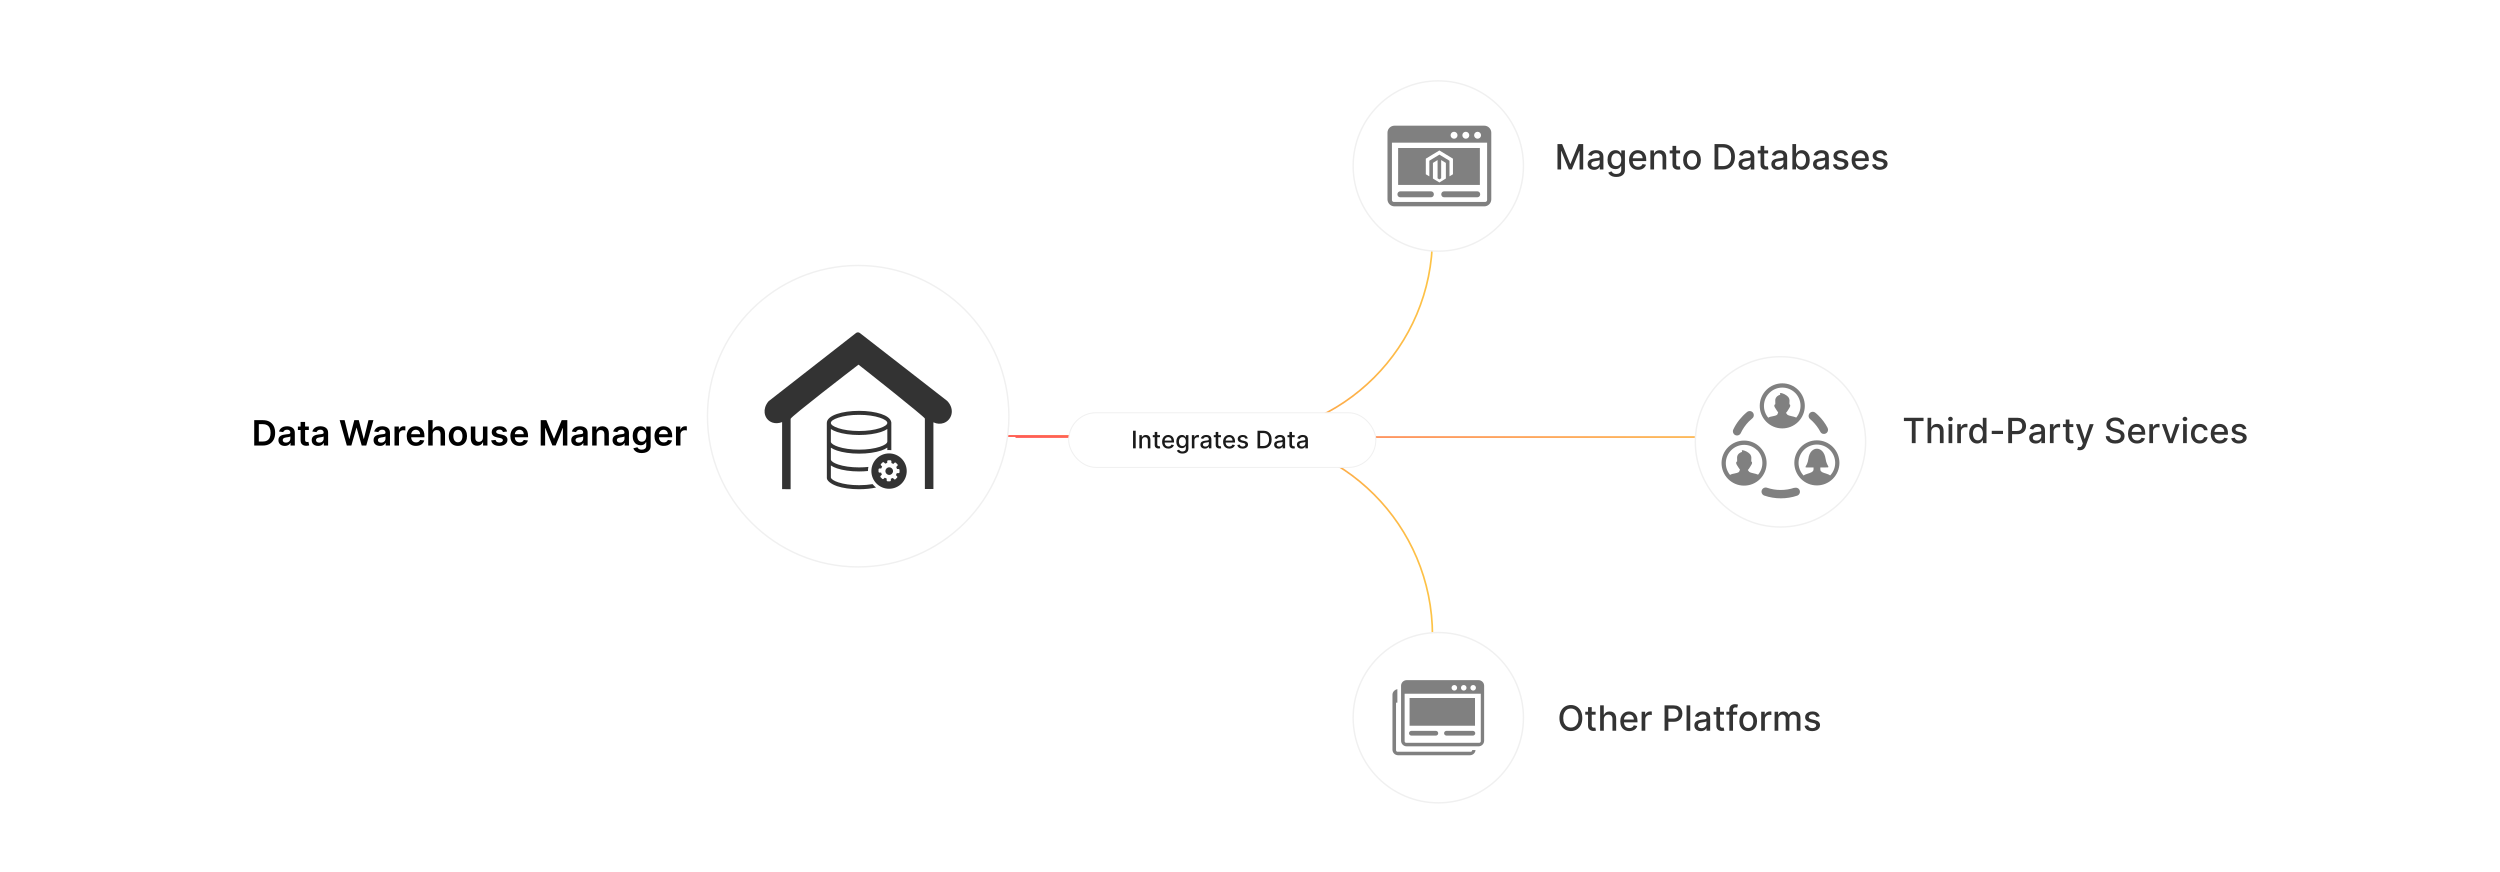 <?xml version="1.0" encoding="UTF-8"?><svg id="Layer_1" xmlns="http://www.w3.org/2000/svg" xmlns:xlink="http://www.w3.org/1999/xlink" viewBox="0 0 860 300"><defs><linearGradient id="linear-gradient" x1="335.425" y1="115.829" x2="493.064" y2="115.829" gradientUnits="userSpaceOnUse"><stop offset="0" stop-color="#ff5955"/><stop offset=".999" stop-color="#fdc346"/></linearGradient><linearGradient id="linear-gradient-2" y1="-7259.867" y2="-7259.867" gradientTransform="translate(0 -7075.696) scale(1 -1)" xlink:href="#linear-gradient"/><filter id="drop-shadow-1" filterUnits="userSpaceOnUse"><feOffset dx="2" dy="2"/><feGaussianBlur result="blur" stdDeviation="4"/><feFlood flood-color="#333" flood-opacity=".1"/><feComposite in2="blur" operator="in"/><feComposite in="SourceGraphic"/></filter><linearGradient id="linear-gradient-3" x1="349.335" y1="150.345" x2="626.101" y2="150.345" xlink:href="#linear-gradient"/><filter id="drop-shadow-2" filterUnits="userSpaceOnUse"><feOffset dx="2" dy="2"/><feGaussianBlur result="blur-2" stdDeviation="4"/><feFlood flood-color="#333" flood-opacity=".1"/><feComposite in2="blur-2" operator="in"/><feComposite in="SourceGraphic"/></filter><filter id="drop-shadow-3" filterUnits="userSpaceOnUse"><feOffset dx="2" dy="2"/><feGaussianBlur result="blur-3" stdDeviation="4"/><feFlood flood-color="#333" flood-opacity=".1"/><feComposite in2="blur-3" operator="in"/><feComposite in="SourceGraphic"/></filter><filter id="drop-shadow-4" filterUnits="userSpaceOnUse"><feOffset dx="1.388" dy="1.388"/><feGaussianBlur result="blur-4" stdDeviation="2.776"/><feFlood flood-color="#333" flood-opacity=".1"/><feComposite in2="blur-4" operator="in"/><feComposite in="SourceGraphic"/></filter></defs><rect y="0" width="860" height="300" rx="5" ry="5" fill="#fff" stroke-width="0"/><path d="M335.425,150h88.719c37.904,0,68.631-30.727,68.631-68.631h0" fill="none" stroke="url(#linear-gradient)" stroke-miterlimit="10" stroke-width=".579"/><path d="M335.425,150h88.719c37.904,0,68.631,30.727,68.631,68.631h0" fill="none" stroke="url(#linear-gradient-2)" stroke-miterlimit="10" stroke-width=".579"/><g filter="url(#drop-shadow-1)"><circle cx="492.775" cy="55.111" r="29.291" fill="#fff" stroke="#f0f0f0" stroke-miterlimit="10" stroke-width=".5"/><path d="M477.71,41.232h30.876c1.331,0,2.418,1.087,2.418,2.418v22.922c0,1.328-1.087,2.418-2.418,2.418h-30.876c-1.331,0-2.418-1.087-2.418-2.418v-22.922c0-1.331,1.087-2.418,2.418-2.418h0ZM478.954,48.91h28.124v12.709h-28.124v-12.709h0ZM493.761,53.06v6.28l-.619.378-.616-.381v-6.275l-1.599.985v5.371l2.217,1.357,2.238-1.366v-5.365l-1.622-.985h0ZM493.145,49.753l-4.665,2.828v5.371l1.212.715v-5.374l3.456-2.101,3.458,2.098.015.009-.003,5.359,1.2-.706v-5.374l-4.673-2.825h0ZM494.726,65.859c-.517,0-.936-.456-.936-1.017,0-.564.418-1.017.936-1.017h11.523c.517,0,.936.456.936,1.017s-.418,1.017-.936,1.017h-11.523ZM479.639,65.859c-.511,0-.927-.456-.927-1.017,0-.564.416-1.017.927-1.017h10.684c.511,0,.927.456.927,1.017s-.416,1.017-.927,1.017h-10.684ZM509.577,47.073h-32.748v19.734c0,.372.296.668.668.668h31.399c.372,0,.668-.299.668-.668v-19.734h.012ZM506.284,43.33c.66,0,1.194.535,1.194,1.194s-.535,1.194-1.194,1.194-1.194-.535-1.194-1.194.538-1.194,1.194-1.194h0ZM498.193,43.33c.66,0,1.194.535,1.194,1.194s-.535,1.194-1.194,1.194-1.194-.535-1.194-1.194.535-1.194,1.194-1.194h0ZM502.239,43.33c.66,0,1.194.535,1.194,1.194s-.535,1.194-1.194,1.194-1.194-.535-1.194-1.194.535-1.194,1.194-1.194h0Z" fill="gray" fill-rule="evenodd" stroke-width="0"/><circle cx="492.775" cy="244.889" r="29.291" fill="#fff" stroke="#f0f0f0" stroke-miterlimit="10" stroke-width=".5"/><path d="M505.582,256.014c-.075,1.011-.916,1.794-1.93,1.797h-24.71c-1.065-.003-1.928-.863-1.935-1.927v-18.907c0-.947.79-1.738,1.689-1.904v4.643h-.459v16.356c-.001.295.236.535.531.536.002,0,.003,0,.005,0h25.129c.296,0,.536-.24.536-.536v-.057h1.145ZM482.894,238.113h22.508v9.54h-22.508v-9.54ZM481.898,231.968h24.71c1.068.003,1.932.868,1.935,1.935v18.907c-.003,1.068-.868,1.932-1.935,1.935h-24.71c-1.068-.003-1.932-.868-1.935-1.935v-18.907c.003-1.068.868-1.932,1.935-1.935ZM507.401,236.644h-26.209v16.369c.01.288.248.516.536.513h25.129c.287.002.524-.226.534-.513v-16.369h.01ZM504.766,233.647c.529-.001.959.426.96.955.001.529-.426.959-.955.96-.529.001-.959-.426-.96-.955,0-.001,0-.002,0-.003,0-.528.427-.956.955-.957ZM498.29,233.647c.529-.001.959.426.96.955.001.529-.426.959-.955.96-.529.001-.959-.426-.96-.955,0-.001,0-.002,0-.003,0-.528.427-.956.955-.957ZM501.529,233.647c.529,0,.957.429.957.957s-.429.957-.957.957-.957-.429-.957-.957.429-.957.957-.957h0ZM495.516,251.045c-.449-.036-.785-.429-.749-.878.032-.4.349-.717.749-.749h9.222c.449.036.785.429.749.878-.032.4-.349.717-.749.749h-9.222ZM483.453,251.045c-.449-.036-.785-.429-.749-.878.032-.4.349-.717.749-.749h8.539c.449.036.785.429.749.878-.032.4-.349.717-.749.749h-8.539Z" fill="gray" fill-rule="evenodd" stroke-width="0"/></g><line x1="349.335" y1="150.345" x2="626.101" y2="150.345" fill="none" stroke="url(#linear-gradient-3)" stroke-miterlimit="10" stroke-width=".579"/><g filter="url(#drop-shadow-2)"><circle cx="610.485" cy="150" r="29.291" fill="#fff" stroke="#f0f0f0" stroke-miterlimit="10" stroke-width=".5"/><path d="M596.805,147.029c-.359.701-1.218.978-1.919.62-.675-.345-.961-1.159-.652-1.851.275-.587.582-1.157.921-1.71.345-.551.72-1.083,1.122-1.594l.02-.026c.396-.498.818-.975,1.264-1.429.455-.466.936-.907,1.439-1.32h0c.293-.235.666-.345,1.04-.307.374.038.717.223.954.515h0c.235.293.345.666.307,1.04-.038.374-.223.717-.515.954h0c-.425.345-.83.713-1.215,1.102-1.139,1.172-2.074,2.527-2.766,4.007ZM593.145,161.383l.083-.063c.848-.505,2.132-.373,2.97-.957.061-.095.113-.196.155-.3.079-.178.148-.373.195-.505-.186-.23-.356-.472-.508-.726l-.515-.819c-.165-.219-.267-.479-.294-.752-.005-.093.012-.186.05-.271.037-.084.098-.155.175-.205.039-.025.081-.046.125-.063-.034-.49-.042-.981-.023-1.472.058-.604.406-1.143.934-1.442.225-.145.469-.256.726-.33.165-.046-.139-.568.03-.584.819-.086,2.142.66,2.71,1.277.312.348.491.796.505,1.264l-.03,1.32h0c.136.035.24.144.271.281.028.243-.022.489-.142.703h0l-.584.967c-.2.357-.442.69-.72.99.023.039.049.076.076.112.112.176.24.342.383.495h0c.66.479,2.31.594,2.951.944h.023l.079.063c2.102-2.492,1.959-6.175-.33-8.496l-.023.036c-2.482-2.445-6.475-2.415-8.92.067-2.277,2.311-2.429,5.973-.352,8.466ZM597.961,149.554c2.057-.003,4.03.814,5.482,2.271l.043.046c2.987,3.035,2.968,7.911-.043,10.922l-.046.043c-3.053,3.002-7.962,2.961-10.964-.093-3.002-3.053-2.961-7.962.093-10.964,1.45-1.426,3.402-2.224,5.435-2.225ZM618.444,161.588c.63-.554,1.98-.693,2.809-1.182.726-.436.601-.875.597-1.594h-1.152c-2.99,0-1.02.234-.614-3.013.607-4.588,5.228-4.591,5.911,0,.436,3.126,2.31,3.013-.617,3.013h-1.178c0,.795-.129,1.201.696,1.65.614.33,2.01.545,2.68,1.099,2.333-2.464,2.3-6.333-.076-8.757l-.04-.033c-2.447-2.442-6.404-2.46-8.872-.04l-.036.04c-2.42,2.424-2.465,6.336-.102,8.816h-.007ZM623.005,149.474c2.058-.003,4.032.815,5.486,2.271l.04.046c2.99,3.033,2.973,7.91-.04,10.922l-.046.043c-3.033,2.991-7.912,2.972-10.922-.043l-.043-.043c-2.991-3.034-2.972-7.914.043-10.925l.043-.043c1.449-1.429,3.404-2.23,5.439-2.228ZM606.285,141.695l.083-.066c.852-.502,2.132-.37,2.97-.954.059-.097.11-.197.155-.3.076-.178.148-.373.191-.505-.185-.231-.355-.473-.508-.726l-.515-.819c-.168-.217-.273-.476-.304-.749-.005-.092.012-.183.05-.267.039-.084.1-.155.178-.205.039-.027.081-.048.125-.063-.036-.49-.044-.981-.023-1.472.011-.112.032-.222.063-.33.144-.464.455-.859.871-1.109.226-.145.472-.256.729-.33.162-.046-.139-.568.03-.588.815-.083,2.139.66,2.71,1.281.309.349.487.795.505,1.261l-.033,1.32h0c.136.035.24.144.271.281.028.243-.022.489-.142.703h0c.001.005.001.011,0,.017l-.588.967c-.199.358-.441.69-.72.99l.076.112c.112.175.24.34.383.492v.017c.66.479,2.31.594,2.951.944h.023l.079.063c2.099-2.493,1.956-6.173-.33-8.496l-.007.003c-2.471-2.455-6.465-2.443-8.92.028-2.301,2.316-2.455,6.005-.355,8.504v-.003ZM611.1,129.866c2.057-.003,4.03.814,5.482,2.271l.043.046c2.991,3.033,2.972,7.912-.043,10.922l-.043.043c-3.053,3.002-7.962,2.961-10.964-.093-3.002-3.053-2.961-7.962.093-10.964,1.449-1.425,3.4-2.224,5.432-2.225ZM620.672,142.173c-.601-.509-.676-1.408-.167-2.01.242-.286.587-.465.96-.499.375-.03.748.088,1.036.33l.502.432.492.469c.33.33.66.66.944.99s.571.68.832,1.03.525.733.766,1.116.469.772.66,1.162v.04c.343.707.048,1.558-.658,1.901-.325.158-.697.186-1.041.079-.343-.114-.628-.357-.795-.677-.172-.33-.363-.66-.564-.97s-.419-.634-.64-.927-.479-.601-.736-.911-.502-.554-.759-.809-.545-.512-.835-.759l.007.013ZM615.305,165.842c.356-.12.746-.093,1.083.076h.026c.327.17.575.46.693.809h0c.241.743-.161,1.541-.901,1.789-.452.152-.908.284-1.37.399s-.911.205-1.383.281-.944.135-1.409.172-.954.059-1.426.059-.964-.02-1.446-.059-.957-.099-1.439-.178-.964-.181-1.423-.297-.934-.257-1.383-.409c-.358-.124-.653-.385-.819-.726-.168-.339-.193-.732-.069-1.089.123-.358.383-.652.723-.819.339-.168.732-.193,1.089-.069h0c.373.125.759.241,1.152.33h0c.383.096.769.178,1.152.241h0c.383.063.782.112,1.192.145s.802.05,1.221.05.812-.017,1.201-.05.799-.079,1.175-.142h.023c.383-.063.769-.142,1.152-.238s.766-.205,1.135-.33l.05.056Z" fill="gray" stroke-width="0"/></g><g filter="url(#drop-shadow-3)"><circle cx="293.216" cy="141.173" r="51.848" fill="#fff" stroke="#f0f0f0" stroke-miterlimit="10" stroke-width=".5"/><path d="M267.043,166.269v-23.066c-1.227.472-2.375.482-3.329.157-.744-.252-1.373-.703-1.835-1.284-.461-.582-.755-1.29-.844-2.071-.136-1.211.225-2.579,1.258-3.864h0c.052-.063.11-.126.178-.178l29.913-23.344c.388-.356.986-.393,1.415-.058l29.976,23.307h0c.047.037.089.073.131.121,1.389,1.494,1.735,3.151,1.4,4.55-.168.692-.498,1.311-.954,1.824s-1.038.912-1.698,1.148c-1.048.377-2.296.367-3.559-.231v22.93h-2.936v-24.22c0-.529-20.566-16.786-22.835-18.552-2.406,1.83-23.349,17.955-23.349,18.636v24.209l-2.93-.016h0Z" fill="#333" fill-rule="evenodd" stroke-width="0"/><path d="M303.833,153.976c3.36,0,6.081,2.721,6.081,6.081s-2.721,6.081-6.081,6.081-6.081-2.721-6.081-6.081,2.726-6.081,6.081-6.081h0ZM303.891,158.751c.723,0,1.311.587,1.311,1.311s-.587,1.311-1.311,1.311-1.311-.587-1.311-1.311.587-1.311,1.311-1.311h0ZM306.197,157.205l.519.519c.136.136.136.362,0,.498l-.419.419c.115.215.204.451.257.692h.54c.194,0,.351.157.351.351v.734c0,.194-.157.351-.351.351h-.592c-.073.236-.173.461-.304.671l.383.383c.136.136.136.362,0,.498l-.519.519c-.136.136-.362.136-.498,0l-.419-.419c-.215.115-.451.204-.692.262v.54c0,.194-.157.351-.351.351h-.734c-.194,0-.351-.157-.351-.351v-.592c-.236-.073-.461-.173-.671-.304l-.383.383c-.136.136-.362.136-.498,0l-.519-.519c-.136-.136-.136-.362,0-.498l.419-.419c-.115-.215-.204-.451-.262-.692h-.54c-.194,0-.351-.157-.351-.351v-.734c0-.194.157-.351.351-.351h.592c.073-.236.173-.461.304-.671l-.383-.383c-.136-.136-.136-.362,0-.498l.519-.519c.136-.136.362-.136.498,0l.419.419c.215-.115.446-.204.692-.262v-.54c0-.194.157-.351.351-.351h.734c.194,0,.351.157.351.351v.592c.236.073.461.173.676.304l.383-.383c.136-.136.356-.136.498,0h0ZM286.381,145.289c1.814.608,4.335.98,7.14.98s5.326-.372,7.14-.98c1.594-.529,2.574-1.174,2.574-1.803s-.986-1.274-2.574-1.803c-1.814-.603-4.335-.98-7.14-.98s-5.326.372-7.14.98c-3.376,1.127-3.47,2.448,0,3.607h0ZM283.818,150.028c.126.587,1.08,1.179,2.563,1.672,1.814.608,4.335.98,7.14.98s5.326-.372,7.14-.98c1.594-.529,2.574-1.174,2.574-1.803h.005v-4.32c-.566.388-1.295.729-2.144,1.012-1.955.65-4.634,1.054-7.575,1.054-2.946,0-5.62-.404-7.575-1.054-.844-.283-1.562-.619-2.123-1.001l-.005,4.44h0ZM296.583,160.025c-.975.1-2.003.152-3.067.152-2.946,0-5.62-.404-7.575-1.054-.844-.283-1.562-.619-2.123-1.001v4.136c.126.587,1.08,1.179,2.563,1.672,1.814.603,4.335.98,7.14.98,1.683,0,3.261-.136,4.65-.372.351.435.744.828,1.185,1.174-1.683.367-3.691.582-5.835.582-2.946,0-5.625-.404-7.575-1.054-1.028-.346-3.507-1.473-3.507-2.826v-.44c-.005-6.16-.016-12.319-.016-18.479,0-1.29,1.347-2.38,3.518-3.109,1.955-.65,4.634-1.054,7.575-1.054,2.946,0,5.625.404,7.575,1.054,1.982.66,3.271,1.625,3.486,2.768.026.073.042.152.042.231v9.468c-.267-.032-.54-.047-.818-.047-.189,0-.377.005-.561.021v-.839c-.566.388-1.295.729-2.144,1.012-1.955.65-4.634,1.054-7.575,1.054-2.946,0-5.625-.404-7.575-1.054-.844-.283-1.562-.619-2.123-1.001v4.136c.126.587,1.08,1.179,2.563,1.672,1.814.603,4.335.98,7.14.98,1.122,0,2.196-.063,3.203-.168-.1.456-.147.928-.147,1.405h0Z" fill="#333" fill-rule="evenodd" stroke-width="0"/></g><path d="M535.771,49.558h1.598l2.778,6.784h.102l2.778-6.784h1.598v8.727h-1.252v-6.315h-.081l-2.574,6.303h-1.04l-2.573-6.307h-.081v6.319h-1.253v-8.727Z" fill="#333" stroke-width="0"/><path d="M548.346,58.431c-.415,0-.79-.078-1.125-.232-.336-.155-.601-.381-.795-.676s-.292-.658-.292-1.087c0-.369.071-.673.213-.911.143-.239.334-.428.575-.567s.512-.244.81-.315c.299-.07.603-.125.912-.162.393-.045.71-.083.955-.113.244-.029.422-.078.532-.146s.166-.179.166-.332v-.03c0-.372-.104-.66-.314-.864-.208-.205-.519-.308-.931-.308-.429,0-.767.095-1.012.284-.246.189-.416.398-.51.628l-1.197-.273c.142-.398.35-.72.624-.965.274-.246.591-.426.948-.537.358-.113.734-.169,1.13-.169.261,0,.539.03.833.092s.569.173.826.335.468.393.633.691c.165.301.247.69.247,1.166v4.347h-1.244v-.895h-.051c-.083.166-.206.327-.371.486s-.376.291-.635.397-.568.158-.929.158ZM548.623,57.408c.352,0,.654-.069.906-.209.251-.139.442-.321.575-.547.132-.227.198-.469.198-.727v-.844c-.046.045-.133.087-.263.125-.129.039-.276.071-.44.098-.165.027-.326.052-.482.073-.156.021-.286.039-.392.054-.247.031-.473.083-.676.157-.203.073-.364.18-.485.317s-.182.32-.182.547c0,.316.117.554.35.715.233.16.53.24.891.24Z" fill="#333" stroke-width="0"/><path d="M556.016,60.877c-.519,0-.967-.068-1.34-.205-.374-.136-.679-.316-.914-.541-.236-.225-.412-.47-.528-.736l1.095-.452c.077.125.18.258.31.398.129.141.305.261.528.36.223.1.511.148.862.148.483,0,.883-.117,1.198-.352.315-.234.473-.607.473-1.118v-1.287h-.081c-.077.14-.186.294-.33.465s-.341.317-.591.442-.575.188-.976.188c-.517,0-.982-.121-1.395-.363-.413-.243-.74-.603-.981-1.078-.239-.477-.359-1.062-.359-1.758,0-.696.118-1.293.355-1.79s.564-.879.979-1.145c.414-.266.885-.398,1.41-.398.406,0,.734.067.984.202s.445.293.586.471c.141.18.249.338.326.474h.094v-1.062h1.248v6.691c0,.562-.131,1.023-.392,1.385-.262.36-.614.627-1.06.801-.444.174-.945.26-1.502.26ZM556.004,57.13c.366,0,.677-.086.932-.258.254-.172.447-.418.579-.741.132-.322.198-.71.198-1.161,0-.44-.065-.828-.196-1.163s-.322-.598-.575-.786c-.253-.19-.565-.283-.938-.283-.384,0-.703.098-.959.296-.255.197-.448.465-.577.804-.129.338-.193.715-.193,1.133,0,.43.065.806.195,1.129.131.324.325.577.582.759.257.183.574.273.952.273Z" fill="#333" stroke-width="0"/><path d="M563.5,58.417c-.645,0-1.2-.139-1.664-.415-.465-.277-.822-.668-1.074-1.172-.251-.505-.377-1.097-.377-1.774,0-.671.126-1.262.377-1.773.252-.512.604-.91,1.057-1.197s.984-.431,1.592-.431c.369,0,.728.061,1.074.184s.657.314.933.575c.276.262.493.6.652,1.016.159.417.238.922.238,1.516v.451h-5.203v-.954h3.955c0-.335-.068-.633-.205-.893-.136-.261-.327-.466-.572-.616-.246-.15-.534-.226-.863-.226-.358,0-.67.087-.935.263-.266.174-.47.401-.613.682-.144.279-.216.582-.216.909v.746c0,.438.078.81.232,1.116.155.307.371.541.65.701.278.16.604.24.976.24.241,0,.462-.034.66-.103.199-.07.371-.174.516-.314.145-.14.256-.311.333-.516l1.206.218c-.097.354-.27.665-.519.931-.248.266-.56.472-.933.618-.374.146-.799.219-1.276.219Z" fill="#333" stroke-width="0"/><path d="M569.001,54.4v3.886h-1.274v-6.546h1.223v1.066h.081c.151-.348.388-.625.71-.836.322-.21.73-.315,1.221-.315.446,0,.837.093,1.172.279s.595.462.78.829c.185.366.276.819.276,1.359v4.163h-1.273v-4.01c0-.475-.124-.847-.371-1.114-.247-.269-.587-.402-1.019-.402-.296,0-.558.064-.786.191-.229.127-.409.315-.541.56-.133.245-.198.541-.198.889Z" fill="#333" stroke-width="0"/><path d="M577.95,51.74v1.023h-3.575v-1.023h3.575ZM575.334,50.171h1.273v6.192c0,.247.037.433.111.556.073.124.17.208.287.252.118.044.247.066.386.066.102,0,.192-.008.269-.021.077-.015.137-.025.179-.034l.231,1.052c-.074.029-.179.059-.315.088s-.307.047-.512.049c-.335.006-.647-.054-.938-.179-.289-.125-.523-.318-.703-.579-.179-.262-.268-.59-.268-.984v-6.457Z" fill="#333" stroke-width="0"/><path d="M582.045,58.417c-.613,0-1.148-.141-1.606-.422-.457-.281-.812-.674-1.065-1.18s-.379-1.098-.379-1.773c0-.679.126-1.272.379-1.781.253-.508.608-.903,1.065-1.185.458-.281.993-.422,1.606-.422.614,0,1.149.141,1.606.422.458.281.812.677,1.065,1.185.253.509.38,1.103.38,1.781,0,.676-.127,1.268-.38,1.773s-.607.898-1.065,1.18c-.457.281-.992.422-1.606.422ZM582.05,57.348c.398,0,.727-.104.988-.315.262-.21.455-.49.582-.84.126-.35.19-.734.19-1.154,0-.418-.064-.802-.19-1.152-.127-.352-.32-.633-.582-.846-.262-.214-.591-.32-.988-.32-.4,0-.732.106-.995.32-.263.213-.458.494-.584.846-.126.351-.19.734-.19,1.152,0,.42.064.805.19,1.154s.321.63.584.84c.263.211.595.315.995.315Z" fill="#333" stroke-width="0"/><path d="M592.622,58.286h-2.825v-8.727h2.915c.855,0,1.589.174,2.203.522.613.348,1.084.847,1.412,1.495.328.649.492,1.428.492,2.334,0,.908-.165,1.69-.496,2.344-.331.652-.81,1.155-1.435,1.506-.625.352-1.38.526-2.267.526ZM591.113,57.135h1.437c.664,0,1.217-.126,1.657-.378.44-.251.769-.615.989-1.095.219-.478.328-1.063.328-1.753,0-.685-.109-1.266-.326-1.743-.218-.477-.541-.84-.97-1.087s-.962-.371-1.598-.371h-1.518v6.427Z" fill="#333" stroke-width="0"/><path d="M600.259,58.431c-.415,0-.79-.078-1.125-.232-.336-.155-.601-.381-.795-.676s-.292-.658-.292-1.087c0-.369.071-.673.213-.911.143-.239.334-.428.575-.567s.512-.244.81-.315c.299-.07.603-.125.912-.162.393-.045.71-.083.955-.113.244-.029.422-.078.532-.146s.166-.179.166-.332v-.03c0-.372-.104-.66-.314-.864-.208-.205-.519-.308-.931-.308-.429,0-.767.095-1.012.284-.246.189-.416.398-.51.628l-1.197-.273c.142-.398.35-.72.624-.965.274-.246.591-.426.948-.537.358-.113.734-.169,1.13-.169.261,0,.539.03.833.092s.569.173.826.335.468.393.633.691c.165.301.247.69.247,1.166v4.347h-1.244v-.895h-.051c-.083.166-.206.327-.371.486s-.376.291-.635.397-.568.158-.929.158ZM600.535,57.408c.352,0,.654-.069.906-.209.251-.139.442-.321.575-.547.132-.227.198-.469.198-.727v-.844c-.046.045-.133.087-.263.125-.129.039-.276.071-.44.098-.165.027-.326.052-.482.073-.156.021-.286.039-.392.054-.247.031-.473.083-.676.157-.203.073-.364.18-.485.317s-.182.32-.182.547c0,.316.117.554.35.715.233.16.53.24.891.24Z" fill="#333" stroke-width="0"/><path d="M608.239,51.74v1.023h-3.575v-1.023h3.575ZM605.623,50.171h1.273v6.192c0,.247.037.433.111.556.073.124.17.208.287.252.118.044.247.066.386.066.102,0,.192-.008.269-.021.077-.015.137-.025.179-.034l.231,1.052c-.074.029-.179.059-.315.088s-.307.047-.512.049c-.335.006-.647-.054-.938-.179-.289-.125-.523-.318-.703-.579-.179-.262-.268-.59-.268-.984v-6.457Z" fill="#333" stroke-width="0"/><path d="M611.551,58.431c-.415,0-.79-.078-1.125-.232-.336-.155-.601-.381-.795-.676s-.292-.658-.292-1.087c0-.369.071-.673.213-.911.143-.239.334-.428.575-.567s.512-.244.81-.315c.299-.07.603-.125.912-.162.393-.045.71-.083.955-.113.244-.029.422-.078.532-.146s.166-.179.166-.332v-.03c0-.372-.104-.66-.314-.864-.208-.205-.519-.308-.931-.308-.429,0-.767.095-1.012.284-.246.189-.416.398-.51.628l-1.197-.273c.142-.398.35-.72.624-.965.274-.246.591-.426.948-.537.358-.113.734-.169,1.13-.169.261,0,.539.03.833.092s.569.173.826.335.468.393.633.691c.165.301.247.69.247,1.166v4.347h-1.244v-.895h-.051c-.083.166-.206.327-.371.486s-.376.291-.635.397-.568.158-.929.158ZM611.827,57.408c.352,0,.654-.069.906-.209.251-.139.442-.321.575-.547.132-.227.198-.469.198-.727v-.844c-.046.045-.133.087-.263.125-.129.039-.276.071-.44.098-.165.027-.326.052-.482.073-.156.021-.286.039-.392.054-.247.031-.473.083-.676.157-.203.073-.364.18-.485.317s-.182.32-.182.547c0,.316.117.554.35.715.233.16.53.24.891.24Z" fill="#333" stroke-width="0"/><path d="M616.579,58.286v-8.727h1.274v3.243h.076c.074-.136.181-.294.319-.474.14-.178.333-.336.58-.471s.573-.202.98-.202c.529,0,1,.134,1.415.401.415.267.741.651.979,1.154.236.503.355,1.107.355,1.815,0,.707-.118,1.313-.353,1.817-.236.504-.56.893-.972,1.163-.412.272-.882.407-1.41.407-.398,0-.723-.066-.975-.2-.251-.134-.447-.29-.59-.469-.142-.179-.251-.339-.328-.477h-.106v1.019h-1.244ZM617.827,55.013c0,.46.067.863.2,1.21.134.347.327.617.58.811.253.195.562.292.929.292.381,0,.699-.102.955-.305.255-.203.449-.479.581-.829.133-.35.198-.742.198-1.18,0-.432-.065-.82-.193-1.164-.13-.344-.323-.615-.58-.814s-.577-.298-.961-.298c-.369,0-.681.095-.935.285-.254.19-.446.456-.577.797s-.196.738-.196,1.193Z" fill="#333" stroke-width="0"/><path d="M625.89,58.431c-.415,0-.79-.078-1.125-.232-.336-.155-.601-.381-.795-.676s-.292-.658-.292-1.087c0-.369.071-.673.213-.911.143-.239.334-.428.575-.567s.512-.244.81-.315c.299-.07.603-.125.912-.162.393-.045.71-.083.955-.113.244-.029.422-.078.532-.146s.166-.179.166-.332v-.03c0-.372-.104-.66-.314-.864-.208-.205-.519-.308-.931-.308-.429,0-.767.095-1.012.284-.246.189-.416.398-.51.628l-1.197-.273c.142-.398.35-.72.624-.965.274-.246.591-.426.948-.537.358-.113.734-.169,1.13-.169.261,0,.539.03.833.092s.569.173.826.335.468.393.633.691c.165.301.247.69.247,1.166v4.347h-1.244v-.895h-.051c-.083.166-.206.327-.371.486s-.376.291-.635.397-.568.158-.929.158ZM626.167,57.408c.352,0,.654-.069.906-.209.251-.139.442-.321.575-.547.132-.227.198-.469.198-.727v-.844c-.046.045-.133.087-.263.125-.129.039-.276.071-.44.098-.165.027-.326.052-.482.073-.156.021-.286.039-.392.054-.247.031-.473.083-.676.157-.203.073-.364.18-.485.317s-.182.32-.182.547c0,.316.117.554.35.715.233.16.53.24.891.24Z" fill="#333" stroke-width="0"/><path d="M635.721,53.338l-1.155.204c-.048-.147-.124-.288-.228-.422-.104-.133-.244-.242-.42-.328-.177-.085-.397-.127-.661-.127-.36,0-.661.08-.903.24-.241.16-.362.367-.362.62,0,.219.081.395.243.528.162.133.424.242.784.328l1.04.238c.603.14,1.051.353,1.347.644.295.29.443.667.443,1.13,0,.392-.113.74-.339,1.046-.227.306-.54.544-.942.718-.401.174-.867.26-1.395.26-.732,0-1.331-.156-1.794-.471s-.747-.761-.853-1.34l1.231-.188c.077.32.234.562.474.727.238.163.55.244.933.244.418,0,.752-.087,1.002-.262.25-.174.375-.389.375-.641,0-.205-.076-.377-.229-.516-.151-.14-.384-.244-.696-.316l-1.108-.242c-.61-.139-1.062-.361-1.353-.665s-.436-.689-.436-1.155c0-.386.107-.724.323-1.014.216-.289.515-.516.895-.68.381-.163.816-.245,1.308-.245.708,0,1.265.153,1.671.458.406.306.675.714.806,1.226Z" fill="#333" stroke-width="0"/><path d="M640.067,58.417c-.645,0-1.2-.139-1.664-.415-.465-.277-.822-.668-1.074-1.172-.251-.505-.377-1.097-.377-1.774,0-.671.126-1.262.377-1.773.252-.512.604-.91,1.057-1.197s.984-.431,1.592-.431c.369,0,.728.061,1.074.184s.657.314.933.575c.276.262.493.6.652,1.016.159.417.238.922.238,1.516v.451h-5.203v-.954h3.955c0-.335-.068-.633-.205-.893-.136-.261-.327-.466-.572-.616-.246-.15-.534-.226-.863-.226-.358,0-.67.087-.935.263-.266.174-.47.401-.613.682-.144.279-.216.582-.216.909v.746c0,.438.078.81.232,1.116.155.307.371.541.65.701.278.16.604.24.976.24.241,0,.462-.034.66-.103.199-.07.371-.174.516-.314.145-.14.256-.311.333-.516l1.206.218c-.097.354-.27.665-.519.931-.248.266-.56.472-.933.618-.374.146-.799.219-1.276.219Z" fill="#333" stroke-width="0"/><path d="M649.2,53.338l-1.155.204c-.048-.147-.124-.288-.228-.422-.104-.133-.244-.242-.42-.328-.177-.085-.397-.127-.661-.127-.36,0-.661.08-.903.24-.241.16-.362.367-.362.62,0,.219.081.395.243.528.162.133.424.242.784.328l1.04.238c.603.14,1.051.353,1.347.644.295.29.443.667.443,1.13,0,.392-.113.74-.339,1.046-.227.306-.54.544-.942.718-.401.174-.867.26-1.395.26-.732,0-1.331-.156-1.794-.471s-.747-.761-.853-1.34l1.231-.188c.077.32.234.562.474.727.238.163.55.244.933.244.418,0,.752-.087,1.002-.262.25-.174.375-.389.375-.641,0-.205-.076-.377-.229-.516-.151-.14-.384-.244-.696-.316l-1.108-.242c-.61-.139-1.062-.361-1.353-.665s-.436-.689-.436-1.155c0-.386.107-.724.323-1.014.216-.289.515-.516.895-.68.381-.163.816-.245,1.308-.245.708,0,1.265.153,1.671.458.406.306.675.714.806,1.226Z" fill="#333" stroke-width="0"/><path d="M654.943,144.847v-1.133h6.754v1.133h-2.723v7.594h-1.312v-7.594h-2.719Z" fill="#333" stroke-width="0"/><path d="M664.356,148.554v3.887h-1.274v-8.727h1.257v3.246h.081c.153-.352.388-.632.703-.84.315-.207.728-.31,1.236-.31.448,0,.842.093,1.178.277.337.185.599.459.784.824.186.365.279.82.279,1.365v4.164h-1.274v-4.01c0-.48-.123-.854-.37-1.119s-.591-.398-1.031-.398c-.302,0-.57.065-.808.191-.237.129-.424.315-.559.56-.135.246-.202.543-.202.889Z" fill="#333" stroke-width="0"/><path d="M670.949,144.886c-.222,0-.411-.075-.569-.225-.157-.148-.236-.327-.236-.535,0-.209.079-.389.236-.539.158-.148.348-.223.569-.223s.411.074.569.223c.157.15.236.33.236.539,0,.208-.079.387-.236.535-.158.149-.348.225-.569.225ZM670.306,152.441v-6.545h1.274v6.545h-1.274Z" fill="#333" stroke-width="0"/><path d="M673.293,152.441v-6.545h1.231v1.039h.068c.119-.352.33-.63.633-.833s.645-.305,1.029-.305c.079,0,.174.003.283.009s.195.013.258.021v1.219c-.051-.015-.143-.031-.273-.049-.131-.019-.262-.028-.393-.028-.301,0-.568.064-.803.19-.234.126-.42.301-.557.523-.136.223-.204.477-.204.761v3.997h-1.274Z" fill="#333" stroke-width="0"/><path d="M680.115,152.569c-.528,0-.999-.136-1.412-.407-.414-.272-.737-.658-.972-1.163s-.352-1.11-.352-1.817.118-1.312.355-1.815.564-.888.979-1.155c.414-.267.885-.4,1.41-.4.406,0,.733.068.982.203.248.135.441.291.579.471.138.179.245.336.322.473h.076v-3.242h1.274v8.727h-1.244v-1.019h-.106c-.077.14-.188.298-.331.477-.143.179-.34.335-.59.469-.25.133-.574.2-.972.2ZM680.396,151.482c.366,0,.677-.098.932-.291.254-.195.447-.466.579-.812s.198-.75.198-1.211c0-.453-.065-.852-.196-1.192s-.322-.606-.575-.797-.565-.286-.938-.286c-.384,0-.703.1-.959.299-.255.199-.448.471-.577.815s-.193.731-.193,1.162c0,.439.065.832.195,1.182s.325.625.582.828.574.305.952.305Z" fill="#333" stroke-width="0"/><path d="M689.029,148.201v1.103h-3.869v-1.103h3.869Z" fill="#333" stroke-width="0"/><path d="M690.832,152.441v-8.727h3.11c.68,0,1.242.123,1.688.37.446.247.78.585,1.002,1.013.222.427.332.908.332,1.441,0,.537-.111,1.02-.334,1.447-.224.428-.559.766-1.006,1.014-.447.249-1.01.373-1.685.373h-2.14v-1.116h2.021c.429,0,.776-.075,1.044-.224.267-.149.463-.353.588-.611.125-.259.188-.553.188-.883,0-.329-.062-.621-.188-.877s-.321-.457-.59-.602-.622-.217-1.06-.217h-1.653v7.598h-1.316Z" fill="#333" stroke-width="0"/><path d="M700.246,152.585c-.415,0-.79-.077-1.125-.232-.336-.154-.601-.379-.795-.675s-.292-.657-.292-1.087c0-.369.071-.674.213-.912.143-.238.334-.428.575-.566s.512-.244.81-.315c.299-.071.603-.125.912-.161.393-.046.71-.084.955-.113.244-.03.422-.079.532-.147.11-.067.166-.179.166-.333v-.029c0-.372-.104-.66-.314-.865-.208-.204-.519-.307-.931-.307-.429,0-.767.095-1.012.283-.246.19-.416.398-.51.629l-1.197-.273c.142-.397.35-.719.624-.965.274-.245.591-.424.948-.537.358-.111.734-.168,1.13-.168.261,0,.539.031.833.092s.569.172.826.334.468.394.633.693c.165.299.247.688.247,1.165v4.347h-1.244v-.894h-.051c-.083.164-.206.326-.371.485s-.376.292-.635.397-.568.157-.929.157ZM700.522,151.563c.352,0,.654-.069.906-.208.251-.14.442-.322.575-.549.132-.225.198-.467.198-.727v-.844c-.046.046-.133.088-.263.127-.129.037-.276.07-.44.098-.165.027-.326.051-.482.072s-.286.039-.392.053c-.247.031-.473.084-.676.158s-.364.18-.485.317-.182.32-.182.548c0,.315.117.553.35.713.233.161.53.241.891.241Z" fill="#333" stroke-width="0"/><path d="M705.172,152.441v-6.545h1.231v1.039h.068c.119-.352.33-.63.633-.833s.645-.305,1.029-.305c.079,0,.174.003.283.009s.195.013.258.021v1.219c-.051-.015-.143-.031-.273-.049-.131-.019-.262-.028-.393-.028-.301,0-.568.064-.803.19-.234.126-.42.301-.557.523-.136.223-.204.477-.204.761v3.997h-1.274Z" fill="#333" stroke-width="0"/><path d="M713.221,145.896v1.022h-3.575v-1.022h3.575ZM710.605,144.328h1.273v6.191c0,.247.037.433.111.557.073.123.17.207.287.251.118.044.247.065.386.065.102,0,.192-.006.269-.021.077-.014.137-.025.179-.033l.231,1.053c-.074.028-.179.057-.315.087s-.307.046-.512.05c-.335.005-.647-.055-.938-.18-.289-.125-.523-.318-.703-.58-.179-.261-.268-.589-.268-.984v-6.455Z" fill="#333" stroke-width="0"/><path d="M715.432,154.896c-.19,0-.364-.016-.52-.045-.156-.03-.273-.062-.349-.096l.307-1.045c.232.062.44.09.622.082.182-.01.343-.078.483-.205.141-.128.265-.337.373-.627l.157-.434-2.394-6.631h1.363l1.658,5.079h.068l1.657-5.079h1.368l-2.697,7.418c-.125.342-.284.631-.477.867-.193.238-.424.416-.69.535s-.577.18-.929.18Z" fill="#333" stroke-width="0"/><path d="M729.466,146.006c-.046-.403-.233-.717-.562-.94-.33-.223-.744-.334-1.244-.334-.358,0-.668.057-.929.168-.262.113-.464.266-.607.461-.144.194-.216.416-.216.662,0,.208.05.387.147.537s.228.276.388.377c.16.102.333.185.518.252s.362.121.533.164l.852.221c.278.068.565.161.856.277.293.117.565.271.815.461.25.19.452.426.607.707.154.281.232.617.232,1.01,0,.494-.128.934-.382,1.316-.254.385-.622.686-1.103.908s-1.063.332-1.745.332c-.653,0-1.219-.103-1.696-.31s-.851-.502-1.12-.885c-.271-.382-.42-.836-.448-1.361h1.321c.025.315.129.578.309.787.181.208.412.363.695.464.282.101.593.151.931.151.372,0,.704-.059.995-.178.291-.117.52-.281.689-.494.167-.211.251-.459.251-.743,0-.259-.073-.47-.219-.635-.146-.165-.344-.302-.593-.409s-.529-.203-.842-.285l-1.031-.281c-.698-.19-1.252-.471-1.659-.84-.408-.369-.612-.857-.612-1.466,0-.503.137-.942.409-1.317.273-.375.643-.666,1.108-.875s.991-.314,1.576-.314c.591,0,1.113.104,1.566.311s.81.492,1.071.854c.262.363.398.778.409,1.247h-1.27Z" fill="#333" stroke-width="0"/><path d="M735.145,152.574c-.645,0-1.2-.139-1.664-.416-.465-.277-.822-.668-1.074-1.172-.251-.504-.377-1.096-.377-1.775,0-.67.126-1.262.377-1.772.252-.511.604-.91,1.057-1.197s.984-.431,1.592-.431c.369,0,.728.061,1.074.184s.657.315.933.575c.276.261.493.601.652,1.017s.238.921.238,1.515v.452h-5.203v-.955h3.955c0-.335-.068-.633-.205-.893-.136-.26-.327-.465-.572-.615-.246-.151-.534-.227-.863-.227-.358,0-.67.088-.935.262-.266.176-.47.402-.613.682-.144.28-.216.584-.216.91v.746c0,.438.078.81.232,1.116.155.308.371.54.65.701.278.161.604.241.976.241.241,0,.462-.035.66-.105.199-.068.371-.174.516-.312.145-.139.256-.31.333-.516l1.206.217c-.097.355-.27.666-.519.932-.248.266-.56.472-.933.617-.374.146-.799.221-1.276.221Z" fill="#333" stroke-width="0"/><path d="M739.373,152.441v-6.545h1.231v1.039h.068c.119-.352.33-.63.633-.833s.645-.305,1.029-.305c.079,0,.174.003.283.009s.195.013.258.021v1.219c-.051-.015-.143-.031-.273-.049-.131-.019-.262-.028-.393-.028-.301,0-.568.064-.803.19-.234.126-.42.301-.557.523-.136.223-.204.477-.204.761v3.997h-1.274Z" fill="#333" stroke-width="0"/><path d="M749.788,145.896l-2.374,6.545h-1.363l-2.378-6.545h1.368l1.657,5.037h.068l1.653-5.037h1.368Z" fill="#333" stroke-width="0"/><path d="M751.629,144.886c-.222,0-.411-.075-.569-.225-.157-.148-.236-.327-.236-.535,0-.209.079-.389.236-.539.158-.148.348-.223.569-.223s.411.074.569.223c.157.15.236.33.236.539,0,.208-.079.387-.236.535-.158.149-.348.225-.569.225ZM750.985,152.441v-6.545h1.274v6.545h-1.274Z" fill="#333" stroke-width="0"/><path d="M756.729,152.574c-.633,0-1.178-.144-1.634-.434-.456-.288-.807-.686-1.051-1.195-.244-.508-.366-1.09-.366-1.746,0-.666.125-1.253.375-1.763s.603-.908,1.057-1.195c.455-.287.99-.431,1.606-.431.497,0,.94.092,1.33.275.389.184.703.44.943.769.24.329.383.714.429,1.154h-1.24c-.068-.307-.224-.571-.467-.793-.243-.221-.567-.332-.974-.332-.355,0-.665.093-.931.279-.266.185-.473.45-.62.793-.148.342-.222.746-.222,1.211,0,.478.072.891.217,1.236.145.347.351.615.616.806s.579.286.94.286c.241,0,.461-.045.658-.135s.364-.219.499-.386.23-.369.283-.605h1.24c-.046.423-.184.801-.413,1.133-.231.332-.538.594-.923.784s-.836.286-1.353.286Z" fill="#333" stroke-width="0"/><path d="M763.607,152.574c-.645,0-1.2-.139-1.664-.416-.465-.277-.822-.668-1.074-1.172-.251-.504-.377-1.096-.377-1.775,0-.67.126-1.262.377-1.772.252-.511.604-.91,1.057-1.197s.984-.431,1.592-.431c.369,0,.728.061,1.074.184s.657.315.933.575c.276.261.493.601.652,1.017s.238.921.238,1.515v.452h-5.203v-.955h3.955c0-.335-.068-.633-.205-.893-.136-.26-.327-.465-.572-.615-.246-.151-.534-.227-.863-.227-.358,0-.67.088-.935.262-.266.176-.47.402-.613.682-.144.28-.216.584-.216.91v.746c0,.438.078.81.232,1.116.155.308.371.54.65.701.278.161.604.241.976.241.241,0,.462-.035.66-.105.199-.068.371-.174.516-.312.145-.139.256-.31.333-.516l1.206.217c-.097.355-.27.666-.519.932-.248.266-.56.472-.933.617-.374.146-.799.221-1.276.221Z" fill="#333" stroke-width="0"/><path d="M772.74,147.494l-1.155.205c-.048-.148-.124-.289-.228-.422-.104-.135-.244-.244-.42-.328-.177-.086-.397-.129-.661-.129-.36,0-.661.08-.903.241-.241.161-.362.367-.362.62,0,.219.081.395.243.528s.424.243.784.328l1.04.239c.603.139,1.051.353,1.347.643.295.29.443.666.443,1.129,0,.393-.113.741-.339,1.047-.227.305-.54.545-.942.718-.401.173-.867.261-1.395.261-.732,0-1.331-.158-1.794-.472s-.747-.761-.853-1.341l1.231-.188c.077.322.234.565.474.727.238.164.55.246.933.246.418,0,.752-.088,1.002-.262.25-.176.375-.389.375-.643,0-.204-.076-.376-.229-.516-.151-.139-.384-.244-.696-.315l-1.108-.243c-.61-.14-1.062-.36-1.353-.665-.291-.304-.436-.689-.436-1.154,0-.387.107-.725.323-1.015s.515-.517.895-.68.816-.245,1.308-.245c.708,0,1.265.152,1.671.459.406.305.675.713.806,1.225Z" fill="#333" stroke-width="0"/><path d="M544.311,247.007c0,.932-.171,1.732-.512,2.401s-.808,1.183-1.399,1.542c-.593.359-1.266.539-2.019.539-.755,0-1.43-.18-2.022-.539-.593-.359-1.059-.874-1.4-1.544-.341-.671-.511-1.471-.511-2.399,0-.932.17-1.732.511-2.401.342-.669.808-1.184,1.4-1.543.592-.359,1.267-.539,2.022-.539.753,0,1.426.18,2.019.539.592.359,1.059.874,1.399,1.543s.512,1.47.512,2.401ZM543.007,247.007c0-.71-.114-1.309-.343-1.796s-.541-.856-.938-1.108c-.397-.251-.845-.377-1.345-.377-.502,0-.951.126-1.346.377-.396.252-.707.621-.935,1.108s-.344,1.086-.344,1.796.115,1.309.344,1.796.54.856.935,1.108c.395.251.844.377,1.346.377.5,0,.948-.126,1.345-.377.397-.252.709-.621.938-1.108s.343-1.086.343-1.796Z" fill="#333" stroke-width="0"/><path d="M548.9,244.826v1.022h-3.575v-1.022h3.575ZM546.284,243.257h1.273v6.191c0,.247.037.433.111.557.073.123.17.207.287.251.118.044.247.066.386.066.102,0,.192-.007.269-.021.077-.015.137-.025.179-.034l.231,1.053c-.074.028-.179.058-.315.087-.137.03-.307.047-.512.05-.335.005-.647-.055-.938-.18-.289-.125-.523-.318-.703-.579-.179-.262-.268-.59-.268-.984v-6.456Z" fill="#333" stroke-width="0"/><path d="M551.718,247.485v3.886h-1.274v-8.727h1.257v3.247h.081c.153-.352.388-.633.703-.84s.728-.311,1.236-.311c.448,0,.842.093,1.178.277.337.185.599.46.784.824.186.365.279.82.279,1.366v4.163h-1.274v-4.01c0-.48-.123-.853-.37-1.118s-.591-.398-1.031-.398c-.302,0-.57.064-.808.191s-.424.315-.559.56c-.135.245-.202.542-.202.889Z" fill="#333" stroke-width="0"/><path d="M560.487,251.503c-.645,0-1.2-.139-1.664-.416-.465-.277-.822-.668-1.074-1.172-.251-.504-.377-1.096-.377-1.774,0-.671.126-1.262.377-1.773.252-.511.604-.91,1.057-1.197s.984-.431,1.592-.431c.369,0,.728.061,1.074.184s.657.315.933.575c.276.262.493.601.652,1.017s.238.921.238,1.515v.452h-5.203v-.955h3.955c0-.335-.068-.633-.205-.893-.136-.26-.327-.465-.572-.615-.246-.151-.534-.227-.863-.227-.358,0-.67.088-.935.263s-.47.401-.613.682c-.144.279-.216.583-.216.909v.746c0,.438.078.81.232,1.116.155.308.371.541.65.701.278.161.604.241.976.241.241,0,.462-.035.66-.104.199-.069.371-.174.516-.314.145-.139.256-.31.333-.516l1.206.218c-.097.354-.27.665-.519.931-.248.266-.56.472-.933.618-.374.146-.799.22-1.276.22Z" fill="#333" stroke-width="0"/><path d="M564.714,251.371v-6.545h1.231v1.039h.068c.119-.352.33-.63.633-.833s.645-.305,1.029-.305c.079,0,.174.003.283.009s.195.013.258.021v1.219c-.051-.015-.143-.03-.273-.049-.131-.019-.262-.028-.393-.028-.301,0-.568.064-.803.19-.234.126-.42.301-.557.523-.136.224-.204.477-.204.761v3.997h-1.274Z" fill="#333" stroke-width="0"/><path d="M572.606,251.371v-8.727h3.11c.68,0,1.242.123,1.688.37.446.247.78.585,1.002,1.013.222.427.332.908.332,1.442,0,.536-.111,1.019-.334,1.446-.224.428-.559.766-1.006,1.015-.447.248-1.01.372-1.685.372h-2.14v-1.116h2.021c.429,0,.776-.074,1.044-.224.267-.149.463-.352.588-.611s.188-.553.188-.882c0-.33-.062-.622-.188-.878s-.321-.456-.59-.602c-.269-.144-.622-.217-1.06-.217h-1.653v7.598h-1.316Z" fill="#333" stroke-width="0"/><path d="M581.448,242.644v8.727h-1.274v-8.727h1.274Z" fill="#333" stroke-width="0"/><path d="M585.066,251.516c-.415,0-.79-.078-1.125-.232-.336-.155-.601-.38-.795-.676-.194-.295-.292-.657-.292-1.087,0-.369.071-.673.213-.911.143-.239.334-.428.575-.567.241-.139.512-.244.81-.315.299-.07.603-.125.912-.161.393-.046.71-.084.955-.113.244-.03.422-.079.532-.147.11-.067.166-.179.166-.332v-.03c0-.372-.104-.66-.314-.864-.208-.205-.519-.308-.931-.308-.429,0-.767.095-1.012.284-.246.189-.416.398-.51.628l-1.197-.273c.142-.398.35-.72.624-.965.274-.246.591-.425.948-.537.358-.112.734-.169,1.13-.169.261,0,.539.031.833.092.294.061.569.173.826.335s.468.393.633.692.247.689.247,1.165v4.347h-1.244v-.894h-.051c-.083.165-.206.326-.371.485s-.376.292-.635.397c-.259.105-.568.158-.929.158ZM585.343,250.493c.352,0,.654-.069.906-.208.251-.14.442-.322.575-.548.132-.226.198-.468.198-.727v-.844c-.046.045-.133.087-.263.126-.129.038-.276.07-.44.098-.165.027-.326.051-.482.072s-.286.039-.392.054c-.247.031-.473.083-.676.157s-.364.18-.485.317-.182.32-.182.548c0,.315.117.553.35.714.233.16.53.24.891.24Z" fill="#333" stroke-width="0"/><path d="M593.048,244.826v1.022h-3.575v-1.022h3.575ZM590.431,243.257h1.273v6.191c0,.247.037.433.111.557.073.123.17.207.287.251.118.044.247.066.386.066.102,0,.192-.007.269-.021.077-.015.137-.025.179-.034l.231,1.053c-.074.028-.179.058-.315.087-.137.03-.307.047-.512.05-.335.005-.647-.055-.938-.18-.289-.125-.523-.318-.703-.579-.179-.262-.268-.59-.268-.984v-6.456Z" fill="#333" stroke-width="0"/><path d="M597.569,244.826v1.022h-3.699v-1.022h3.699ZM594.885,251.371v-7.304c0-.409.089-.749.269-1.02.179-.272.416-.475.711-.609.296-.135.617-.202.964-.202.255,0,.474.021.656.061.182.041.316.079.404.113l-.298,1.031c-.06-.018-.137-.038-.231-.062-.094-.023-.207-.036-.341-.036-.31,0-.53.077-.663.231-.132.153-.197.375-.197.665v7.133h-1.274Z" fill="#333" stroke-width="0"/><path d="M601.378,251.503c-.613,0-1.148-.141-1.606-.422-.457-.281-.812-.675-1.065-1.181s-.379-1.097-.379-1.772c0-.68.126-1.273.379-1.781.253-.509.608-.904,1.065-1.185.458-.281.993-.422,1.606-.422.614,0,1.149.141,1.606.422.458.281.812.677,1.065,1.185.253.508.38,1.102.38,1.781,0,.676-.127,1.267-.38,1.772s-.607.899-1.065,1.181c-.457.281-.992.422-1.606.422ZM601.383,250.433c.398,0,.727-.104.988-.315.262-.21.455-.489.582-.839.126-.35.19-.734.19-1.155,0-.417-.064-.802-.19-1.152-.127-.351-.32-.633-.582-.846-.262-.214-.591-.32-.988-.32-.4,0-.732.106-.995.32-.263.213-.458.495-.584.846s-.19.735-.19,1.152c0,.421.064.806.19,1.155s.321.629.584.839c.263.211.595.315.995.315Z" fill="#333" stroke-width="0"/><path d="M605.848,251.371v-6.545h1.231v1.039h.068c.119-.352.33-.63.633-.833s.645-.305,1.029-.305c.079,0,.174.003.283.009s.195.013.258.021v1.219c-.051-.015-.143-.03-.273-.049-.131-.019-.262-.028-.393-.028-.301,0-.568.064-.803.19-.234.126-.42.301-.557.523-.136.224-.204.477-.204.761v3.997h-1.274Z" fill="#333" stroke-width="0"/><path d="M610.459,251.371v-6.545h1.223v1.065h.081c.137-.361.359-.644.669-.847s.681-.305,1.112-.305c.438,0,.805.102,1.102.308.297.204.517.485.659.844h.067c.156-.35.405-.629.746-.838s.747-.314,1.219-.314c.594,0,1.079.186,1.455.559.377.372.565.934.565,1.684v4.389h-1.273v-4.269c0-.443-.121-.765-.362-.963-.242-.199-.53-.299-.865-.299-.415,0-.737.127-.968.382-.23.254-.345.58-.345.978v4.172h-1.27v-4.351c0-.355-.111-.641-.333-.856s-.51-.324-.865-.324c-.241,0-.464.064-.667.19-.203.127-.366.303-.489.526-.124.225-.185.484-.185.78v4.035h-1.274Z" fill="#333" stroke-width="0"/><path d="M625.967,246.423l-1.155.205c-.048-.148-.124-.289-.228-.422-.104-.134-.244-.243-.42-.328-.177-.086-.397-.128-.661-.128-.36,0-.661.08-.903.24-.241.161-.362.367-.362.62,0,.219.081.395.243.528s.424.243.784.328l1.04.239c.603.139,1.051.353,1.347.643.295.29.443.667.443,1.13,0,.392-.113.74-.339,1.046-.227.306-.54.545-.942.718-.401.174-.867.261-1.395.261-.732,0-1.331-.157-1.794-.472-.463-.314-.747-.761-.853-1.34l1.231-.188c.077.321.234.564.474.727.238.163.55.245.933.245.418,0,.752-.088,1.002-.262.25-.175.375-.389.375-.642,0-.205-.076-.377-.229-.516-.151-.14-.384-.244-.696-.315l-1.108-.243c-.61-.139-1.062-.36-1.353-.665-.291-.304-.436-.689-.436-1.154,0-.387.107-.725.323-1.015.216-.289.515-.516.895-.68.381-.163.816-.245,1.308-.245.708,0,1.265.153,1.671.459.406.305.675.713.806,1.225Z" fill="#333" stroke-width="0"/><g filter="url(#drop-shadow-4)"><rect x="366.246" y="140.597" width="105.651" height="18.805" rx="9.403" ry="9.403" fill="#fff" stroke="#f0f0f0" stroke-miterlimit="10" stroke-width=".347"/><path d="M389.293,146.783v6.057h-.914v-6.057h.914Z" fill="#1a1a1a" stroke-width="0"/><path d="M391.437,150.142v2.697h-.884v-4.543h.849v.739h.056c.104-.24.27-.434.493-.579.224-.146.506-.219.847-.219.31,0,.581.065.814.193s.413.321.541.575c.129.254.192.569.192.943v2.89h-.884v-2.783c0-.329-.086-.587-.258-.773-.171-.186-.407-.279-.707-.279-.205,0-.387.044-.545.133-.159.089-.284.219-.376.39-.092.17-.138.376-.138.616Z" fill="#1a1a1a" stroke-width="0"/><path d="M397.648,148.296v.71h-2.481v-.71h2.481ZM395.833,147.208h.884v4.297c0,.172.025.301.077.386.051.086.118.144.199.175.082.03.172.046.268.046.071,0,.134-.005.186-.015.054-.01.095-.018.124-.023l.16.731c-.052.019-.124.04-.219.06s-.213.032-.355.034c-.232.004-.449-.038-.65-.125-.201-.086-.363-.221-.488-.402-.124-.181-.185-.408-.185-.683v-4.481Z" fill="#1a1a1a" stroke-width="0"/><path d="M400.535,152.931c-.448,0-.833-.097-1.155-.288-.322-.192-.571-.464-.745-.814-.175-.351-.262-.761-.262-1.232,0-.465.087-.875.262-1.23.174-.354.419-.632.733-.831.315-.198.683-.298,1.105-.298.256,0,.505.042.745.127.241.085.457.218.647.399.191.181.343.416.453.705s.165.64.165,1.052v.314h-3.61v-.663h2.744c0-.232-.047-.439-.142-.619s-.228-.323-.398-.428c-.17-.104-.37-.156-.599-.156-.248,0-.465.06-.649.182-.184.121-.326.279-.426.473-.1.194-.149.405-.149.632v.518c0,.304.054.561.161.775.107.213.258.375.451.486s.419.167.678.167c.167,0,.32-.024.458-.072.138-.049.258-.121.358-.218s.177-.216.231-.357l.837.15c-.067.246-.186.462-.359.646s-.389.327-.647.429c-.26.102-.555.152-.886.152Z" fill="#1a1a1a" stroke-width="0"/><path d="M405.373,154.637c-.36,0-.671-.047-.93-.142-.26-.095-.471-.22-.635-.376-.164-.155-.286-.326-.367-.512l.761-.314c.053.087.124.18.214.277s.212.181.367.249c.154.069.354.103.599.103.335,0,.612-.081.831-.243.219-.163.328-.422.328-.776v-.894h-.056c-.054.097-.13.204-.23.322s-.236.221-.409.308c-.174.087-.399.13-.678.13-.358,0-.682-.084-.969-.253-.286-.168-.514-.418-.68-.748-.167-.33-.25-.736-.25-1.22s.082-.897.247-1.242c.164-.345.391-.609.679-.794s.614-.276.979-.276c.282,0,.51.047.684.14.173.094.309.203.406.327s.173.233.227.328h.065v-.736h.866v4.644c0,.391-.091.711-.273.961-.182.251-.426.435-.734.557-.309.12-.656.18-1.043.18ZM405.364,152.038c.254,0,.47-.06.646-.179.176-.119.31-.291.402-.515s.137-.492.137-.806c0-.306-.045-.575-.136-.808s-.224-.414-.399-.546c-.175-.131-.392-.196-.65-.196-.267,0-.488.068-.665.205-.178.138-.311.323-.401.558s-.135.497-.135.787c0,.298.046.559.137.783.091.226.225.4.403.526.179.127.398.19.661.19Z" fill="#1a1a1a" stroke-width="0"/><path d="M408.609,152.839v-4.543h.855v.722h.047c.083-.244.23-.438.44-.578s.448-.211.715-.211c.055,0,.12.002.196.006s.136.009.179.015v.846c-.035-.01-.099-.021-.19-.034s-.181-.019-.272-.019c-.209,0-.396.044-.558.132-.163.088-.291.209-.386.364-.095.154-.143.33-.143.527v2.774h-.884Z" fill="#1a1a1a" stroke-width="0"/><path d="M413.089,152.94c-.287,0-.548-.054-.78-.161s-.417-.264-.552-.469-.202-.456-.202-.754c0-.257.049-.468.147-.633.099-.166.231-.297.399-.394s.354-.17.561-.219c.207-.05.418-.087.633-.112.273-.032.493-.059.663-.079s.293-.055.369-.102c.077-.048.116-.124.116-.231v-.021c0-.258-.073-.458-.218-.6-.144-.143-.36-.214-.646-.214-.298,0-.531.066-.702.197s-.288.276-.353.436l-.831-.19c.099-.276.243-.5.434-.67.19-.171.409-.295.658-.373.248-.078.509-.116.783-.116.182,0,.374.021.578.064.204.042.396.119.574.231.178.113.324.273.439.481.115.208.172.477.172.809v3.017h-.863v-.621h-.036c-.057.114-.143.227-.257.337s-.262.202-.44.275c-.18.073-.395.109-.645.109ZM413.281,152.23c.245,0,.454-.048.629-.144s.308-.224.399-.38c.092-.157.138-.325.138-.505v-.585c-.032.031-.093.06-.183.087s-.191.049-.306.068c-.114.019-.226.035-.334.05s-.199.027-.273.037c-.172.021-.328.058-.469.109-.141.051-.253.125-.337.221s-.126.222-.126.38c0,.219.081.384.242.495.162.111.368.167.618.167Z" fill="#1a1a1a" stroke-width="0"/><path d="M418.629,148.296v.71h-2.481v-.71h2.481ZM416.813,147.208h.884v4.297c0,.172.025.301.077.386.051.086.118.144.199.175.082.03.172.046.268.046.071,0,.134-.005.186-.015.054-.01.095-.018.124-.023l.16.731c-.052.019-.124.04-.219.06s-.213.032-.355.034c-.232.004-.449-.038-.65-.125-.201-.086-.363-.221-.488-.402-.124-.181-.185-.408-.185-.683v-4.481Z" fill="#1a1a1a" stroke-width="0"/><path d="M421.515,152.931c-.448,0-.833-.097-1.155-.288-.322-.192-.571-.464-.745-.814-.175-.351-.262-.761-.262-1.232,0-.465.087-.875.262-1.23.174-.354.419-.632.733-.831.315-.198.683-.298,1.105-.298.256,0,.505.042.745.127.241.085.457.218.647.399.191.181.343.416.453.705s.165.64.165,1.052v.314h-3.61v-.663h2.744c0-.232-.047-.439-.142-.619s-.228-.323-.398-.428c-.17-.104-.37-.156-.599-.156-.248,0-.465.06-.649.182-.184.121-.326.279-.426.473-.1.194-.149.405-.149.632v.518c0,.304.054.561.161.775.107.213.258.375.451.486s.419.167.678.167c.167,0,.32-.024.458-.072.138-.049.258-.121.358-.218s.177-.216.231-.357l.837.15c-.067.246-.186.462-.359.646s-.389.327-.647.429c-.26.102-.555.152-.886.152Z" fill="#1a1a1a" stroke-width="0"/><path d="M427.854,149.406l-.802.142c-.034-.102-.086-.2-.158-.293-.072-.092-.169-.168-.291-.228-.123-.059-.275-.089-.459-.089-.25,0-.459.056-.627.167-.168.112-.251.255-.251.431,0,.152.056.274.168.367s.294.168.544.228l.722.165c.418.097.73.246.935.447s.308.462.308.783c0,.273-.078.515-.234.727-.157.212-.375.378-.654.498-.278.12-.602.181-.968.181-.509,0-.924-.109-1.245-.327-.322-.218-.519-.527-.592-.93l.855-.131c.054.224.163.392.328.505.166.113.382.17.647.17.29,0,.521-.06.695-.182s.261-.27.261-.445c0-.142-.053-.262-.158-.357-.105-.097-.267-.17-.484-.22l-.769-.168c-.424-.097-.737-.251-.939-.462-.202-.211-.304-.477-.304-.801,0-.269.075-.503.225-.704.15-.201.357-.358.621-.472.265-.113.567-.17.908-.17.491,0,.877.105,1.159.317s.469.495.56.851Z" fill="#1a1a1a" stroke-width="0"/><path d="M433.15,152.839h-1.961v-6.057h2.023c.594,0,1.103.12,1.529.362.426.241.752.587.981,1.038.228.45.341.99.341,1.619,0,.631-.114,1.173-.344,1.626-.231.454-.561.803-.995,1.046-.435.243-.959.365-1.574.365ZM432.103,152.041h.997c.461,0,.845-.087,1.15-.262.306-.174.534-.428.686-.76.151-.332.228-.738.228-1.217,0-.476-.075-.879-.227-1.21-.15-.331-.375-.583-.673-.754-.298-.172-.667-.258-1.109-.258h-1.053v4.46Z" fill="#1a1a1a" stroke-width="0"/><path d="M438.45,152.94c-.287,0-.548-.054-.78-.161s-.417-.264-.552-.469-.202-.456-.202-.754c0-.257.049-.468.147-.633.099-.166.231-.297.399-.394s.354-.17.561-.219c.207-.05.418-.087.633-.112.273-.032.493-.059.663-.079s.293-.055.369-.102c.077-.048.116-.124.116-.231v-.021c0-.258-.073-.458-.218-.6-.144-.143-.36-.214-.646-.214-.298,0-.531.066-.702.197s-.288.276-.353.436l-.831-.19c.099-.276.243-.5.434-.67.19-.171.409-.295.658-.373.248-.078.509-.116.783-.116.182,0,.374.021.578.064.204.042.396.119.574.231.178.113.324.273.439.481.115.208.172.477.172.809v3.017h-.863v-.621h-.036c-.057.114-.143.227-.257.337s-.262.202-.44.275c-.18.073-.395.109-.645.109ZM438.642,152.23c.245,0,.454-.048.629-.144s.308-.224.399-.38c.092-.157.138-.325.138-.505v-.585c-.032.031-.093.06-.183.087s-.191.049-.306.068c-.114.019-.226.035-.334.05s-.199.027-.273.037c-.172.021-.328.058-.469.109-.141.051-.253.125-.337.221s-.126.222-.126.38c0,.219.081.384.242.495.162.111.368.167.618.167Z" fill="#1a1a1a" stroke-width="0"/><path d="M443.99,148.296v.71h-2.481v-.71h2.481ZM442.175,147.208h.884v4.297c0,.172.025.301.077.386.051.086.118.144.199.175.082.03.172.046.268.046.071,0,.134-.005.186-.015.054-.01.095-.018.124-.023l.16.731c-.052.019-.124.04-.219.06s-.213.032-.355.034c-.232.004-.449-.038-.65-.125-.201-.086-.363-.221-.488-.402-.124-.181-.185-.408-.185-.683v-4.481Z" fill="#1a1a1a" stroke-width="0"/><path d="M446.287,152.94c-.287,0-.548-.054-.78-.161s-.417-.264-.552-.469-.202-.456-.202-.754c0-.257.049-.468.147-.633.099-.166.231-.297.399-.394s.354-.17.561-.219c.207-.05.418-.087.633-.112.273-.032.493-.059.663-.079s.293-.055.369-.102c.077-.048.116-.124.116-.231v-.021c0-.258-.073-.458-.218-.6-.144-.143-.36-.214-.646-.214-.298,0-.531.066-.702.197s-.288.276-.353.436l-.831-.19c.099-.276.243-.5.434-.67.19-.171.409-.295.658-.373.248-.078.509-.116.783-.116.182,0,.374.021.578.064.204.042.396.119.574.231.178.113.324.273.439.481.115.208.172.477.172.809v3.017h-.863v-.621h-.036c-.057.114-.143.227-.257.337s-.262.202-.44.275c-.18.073-.395.109-.645.109ZM446.479,152.23c.245,0,.454-.048.629-.144s.308-.224.399-.38c.092-.157.138-.325.138-.505v-.585c-.032.031-.093.06-.183.087s-.191.049-.306.068c-.114.019-.226.035-.334.05s-.199.027-.273.037c-.172.021-.328.058-.469.109-.141.051-.253.125-.337.221s-.126.222-.126.38c0,.219.081.384.242.495.162.111.368.167.618.167Z" fill="#1a1a1a" stroke-width="0"/></g><path d="M90.41,153.264h-2.958v-8.727h3.018c.866,0,1.611.175,2.235.522.623.348,1.103.848,1.438,1.498.336.65.503,1.429.503,2.335,0,.909-.168,1.69-.505,2.344s-.821,1.154-1.453,1.504-1.392.524-2.277.524ZM89.033,151.896h1.3c.608,0,1.115-.111,1.522-.334.406-.224.712-.557.916-1.002.205-.444.307-1,.307-1.668s-.102-1.223-.307-1.664c-.204-.441-.506-.772-.905-.993-.399-.22-.894-.33-1.485-.33h-1.347v5.991Z" stroke-width="0"/><path d="M97.961,153.396c-.414,0-.787-.074-1.118-.224s-.593-.37-.784-.662c-.191-.293-.288-.653-.288-1.083,0-.369.068-.675.205-.916s.322-.435.559-.579c.235-.145.502-.255.799-.331.297-.075.605-.13.922-.164.384-.039.695-.075.934-.108.238-.032.413-.084.522-.153s.164-.178.164-.326v-.025c0-.321-.096-.569-.286-.746-.19-.176-.464-.264-.822-.264-.378,0-.677.082-.896.247-.221.165-.369.359-.445.584l-1.44-.205c.113-.398.301-.731.562-.999.261-.269.581-.47.958-.606.378-.135.796-.202,1.253-.202.315,0,.63.037.942.111.312.073.598.195.856.364.258.169.467.398.624.688.158.29.236.652.236,1.087v4.381h-1.482v-.899h-.052c-.094.182-.225.352-.394.51-.169.157-.381.284-.635.379-.255.096-.553.143-.894.143ZM98.362,152.263c.31,0,.577-.062.805-.185.228-.124.403-.288.526-.492.124-.205.185-.428.185-.669v-.771c-.049.04-.13.076-.245.11s-.243.065-.386.09c-.142.025-.282.048-.422.068-.139.019-.26.037-.362.051-.23.031-.435.083-.617.153-.183.071-.326.17-.431.296-.105.127-.158.29-.158.488,0,.284.104.499.311.644s.472.218.793.218Z" stroke-width="0"/><path d="M106.241,146.718v1.193h-3.764v-1.193h3.764ZM103.407,145.151h1.542v6.144c0,.207.032.366.097.476.064.109.148.184.253.224.105.039.222.06.35.06.097,0,.185-.007.267-.021s.143-.027.185-.038l.26,1.206c-.083.028-.2.06-.352.094-.152.033-.338.054-.557.06-.386.011-.734-.048-1.044-.177-.31-.13-.555-.331-.735-.604-.18-.273-.269-.613-.266-1.022v-6.4Z" stroke-width="0"/><path d="M109.415,153.396c-.414,0-.787-.074-1.118-.224s-.593-.37-.784-.662c-.191-.293-.288-.653-.288-1.083,0-.369.068-.675.205-.916s.322-.435.559-.579c.235-.145.502-.255.799-.331.297-.075.605-.13.922-.164.384-.039.695-.075.934-.108.238-.032.413-.084.522-.153s.164-.178.164-.326v-.025c0-.321-.096-.569-.286-.746-.19-.176-.464-.264-.822-.264-.378,0-.677.082-.896.247-.221.165-.369.359-.445.584l-1.44-.205c.113-.398.301-.731.562-.999.261-.269.581-.47.958-.606.378-.135.796-.202,1.253-.202.315,0,.63.037.942.111.312.073.598.195.856.364.258.169.467.398.624.688.158.29.236.652.236,1.087v4.381h-1.482v-.899h-.052c-.094.182-.225.352-.394.51-.169.157-.381.284-.635.379-.255.096-.553.143-.894.143ZM109.816,152.263c.31,0,.577-.062.805-.185.228-.124.403-.288.526-.492.124-.205.185-.428.185-.669v-.771c-.049.04-.13.076-.245.11s-.243.065-.386.09c-.142.025-.282.048-.422.068-.139.019-.26.037-.362.051-.23.031-.435.083-.617.153-.183.071-.326.17-.431.296-.105.127-.158.29-.158.488,0,.284.104.499.311.644s.472.218.793.218Z" stroke-width="0"/><path d="M119.309,153.264l-2.463-8.727h1.7l1.572,6.414h.081l1.679-6.414h1.547l1.684,6.418h.077l1.572-6.418h1.7l-2.463,8.727h-1.56l-1.747-6.124h-.068l-1.752,6.124h-1.56Z" stroke-width="0"/><path d="M130.696,153.396c-.414,0-.787-.074-1.118-.224s-.593-.37-.784-.662c-.191-.293-.288-.653-.288-1.083,0-.369.068-.675.205-.916s.322-.435.559-.579c.235-.145.502-.255.799-.331.297-.075.605-.13.922-.164.384-.039.695-.075.934-.108.238-.032.413-.084.522-.153s.164-.178.164-.326v-.025c0-.321-.096-.569-.286-.746-.19-.176-.464-.264-.822-.264-.378,0-.677.082-.896.247-.221.165-.369.359-.445.584l-1.44-.205c.113-.398.301-.731.562-.999.261-.269.581-.47.958-.606.378-.135.796-.202,1.253-.202.315,0,.63.037.942.111.312.073.598.195.856.364.258.169.467.398.624.688.158.29.236.652.236,1.087v4.381h-1.482v-.899h-.052c-.094.182-.225.352-.394.51-.169.157-.381.284-.635.379-.255.096-.553.143-.894.143ZM131.097,152.263c.31,0,.577-.062.805-.185.228-.124.403-.288.526-.492.124-.205.185-.428.185-.669v-.771c-.049.04-.13.076-.245.11s-.243.065-.386.09c-.142.025-.282.048-.422.068-.139.019-.26.037-.362.051-.23.031-.435.083-.617.153-.183.071-.326.17-.431.296-.105.127-.158.29-.158.488,0,.284.104.499.311.644s.472.218.793.218Z" stroke-width="0"/><path d="M135.708,153.264v-6.546h1.495v1.092h.068c.119-.378.324-.67.616-.876.291-.206.624-.31.999-.31.085,0,.181.004.287.011.107.008.195.019.267.032v1.419c-.065-.022-.168-.043-.309-.061s-.276-.027-.407-.027c-.281,0-.533.06-.756.181-.224.121-.398.288-.526.501s-.192.459-.192.737v3.848h-1.542Z" stroke-width="0"/><path d="M143.093,153.392c-.656,0-1.223-.137-1.698-.411s-.842-.663-1.098-1.168c-.255-.504-.383-1.099-.383-1.783,0-.673.128-1.265.386-1.774.257-.511.617-.908,1.08-1.193.463-.286,1.007-.429,1.632-.429.403,0,.785.065,1.145.194.359.129.677.328.954.599.277.27.495.613.654,1.029s.238.911.238,1.484v.474h-5.365v-1.04h3.887c-.003-.296-.066-.559-.191-.79-.125-.232-.299-.414-.522-.548-.223-.134-.482-.2-.777-.2-.315,0-.593.076-.831.228-.238.152-.424.352-.557.597-.132.246-.199.515-.202.808v.907c0,.381.069.707.209.979.139.272.334.478.584.622s.542.215.878.215c.224,0,.428-.031.609-.096.182-.064.339-.158.473-.283s.234-.279.303-.465l1.44.162c-.091.381-.264.713-.518.995-.255.283-.579.502-.974.656-.396.155-.847.232-1.355.232Z" stroke-width="0"/><path d="M148.849,149.429v3.835h-1.542v-8.727h1.508v3.294h.077c.153-.369.392-.661.714-.875.322-.215.733-.322,1.233-.322.454,0,.851.096,1.19.286.338.19.6.469.786.835.185.366.278.814.278,1.342v4.168h-1.542v-3.929c0-.44-.113-.783-.339-1.029s-.542-.369-.948-.369c-.273,0-.517.06-.731.178-.215.117-.383.287-.503.509-.121.222-.182.49-.182.806Z" stroke-width="0"/><path d="M157.516,153.392c-.639,0-1.193-.141-1.662-.422s-.831-.675-1.088-1.181c-.258-.506-.386-1.097-.386-1.772s.128-1.269.386-1.777c.257-.508.619-.903,1.088-1.185s1.023-.422,1.662-.422c.64,0,1.193.141,1.662.422s.832.677,1.089,1.185c.257.509.386,1.102.386,1.777s-.129,1.267-.386,1.772-.62.899-1.089,1.181-1.022.422-1.662.422ZM157.525,152.156c.347,0,.637-.096.869-.287.233-.191.407-.449.522-.773s.172-.685.172-1.082c0-.401-.057-.764-.172-1.089s-.289-.585-.522-.778c-.232-.193-.522-.289-.869-.289-.355,0-.649.096-.884.289s-.409.453-.524.778-.173.688-.173,1.089c0,.398.058.758.173,1.082s.29.582.524.773.528.287.884.287Z" stroke-width="0"/><path d="M166.13,150.511v-3.793h1.542v6.546h-1.495v-1.163h-.068c-.147.366-.39.666-.727.898-.337.233-.751.35-1.242.35-.429,0-.808-.096-1.136-.287-.328-.192-.585-.472-.769-.84s-.276-.814-.276-1.336v-4.168h1.542v3.93c0,.415.114.744.341.988.228.244.526.366.895.366.227,0,.447-.055.66-.166.213-.11.389-.276.526-.496.138-.221.207-.497.207-.829Z" stroke-width="0"/><path d="M174.43,148.449l-1.406.153c-.04-.142-.108-.275-.207-.4-.098-.125-.23-.226-.394-.303-.165-.076-.366-.115-.606-.115-.321,0-.59.07-.808.209-.217.14-.324.319-.321.541-.003.19.067.346.211.465s.381.218.714.294l1.116.238c.619.134,1.08.346,1.383.636.303.289.455.669.458,1.138-.003.412-.123.774-.36,1.089-.237.314-.565.559-.986.734-.42.177-.903.265-1.448.265-.802,0-1.446-.168-1.935-.505-.488-.337-.779-.807-.873-1.408l1.504-.145c.068.296.213.519.435.669.222.151.51.227.865.227.366,0,.661-.075.885-.227.223-.15.334-.336.334-.558,0-.188-.071-.343-.215-.465s-.366-.216-.667-.281l-1.116-.234c-.628-.131-1.093-.352-1.394-.662-.302-.311-.45-.706-.447-1.183-.003-.403.106-.754.33-1.051.223-.297.534-.527.933-.69.399-.163.86-.245,1.383-.245.768,0,1.372.164,1.813.49.441.327.715.769.82,1.325Z" stroke-width="0"/><path d="M178.743,153.392c-.656,0-1.223-.137-1.698-.411s-.842-.663-1.098-1.168c-.255-.504-.383-1.099-.383-1.783,0-.673.128-1.265.386-1.774.257-.511.617-.908,1.08-1.193.463-.286,1.007-.429,1.632-.429.403,0,.785.065,1.145.194.359.129.677.328.954.599.277.27.495.613.654,1.029s.238.911.238,1.484v.474h-5.365v-1.04h3.887c-.003-.296-.066-.559-.191-.79-.125-.232-.299-.414-.522-.548-.223-.134-.482-.2-.777-.2-.315,0-.593.076-.831.228-.238.152-.424.352-.557.597-.132.246-.199.515-.202.808v.907c0,.381.069.707.209.979.139.272.334.478.584.622s.542.215.878.215c.224,0,.428-.031.609-.096.182-.064.339-.158.473-.283s.234-.279.303-.465l1.44.162c-.091.381-.264.713-.518.995-.255.283-.579.502-.974.656-.396.155-.847.232-1.355.232Z" stroke-width="0"/><path d="M186.004,144.537h1.935l2.591,6.324h.102l2.591-6.324h1.935v8.727h-1.518v-5.996h-.081l-2.412,5.971h-1.133l-2.412-5.983h-.081v6.009h-1.518v-8.727Z" stroke-width="0"/><path d="M198.694,153.396c-.414,0-.787-.074-1.118-.224s-.593-.37-.784-.662c-.191-.293-.288-.653-.288-1.083,0-.369.068-.675.205-.916s.322-.435.559-.579c.235-.145.502-.255.799-.331.297-.075.605-.13.922-.164.384-.039.695-.075.934-.108.238-.032.413-.084.522-.153s.164-.178.164-.326v-.025c0-.321-.096-.569-.286-.746-.19-.176-.464-.264-.822-.264-.378,0-.677.082-.896.247-.221.165-.369.359-.445.584l-1.44-.205c.113-.398.301-.731.562-.999.261-.269.581-.47.958-.606.378-.135.796-.202,1.253-.202.315,0,.63.037.942.111.312.073.598.195.856.364.258.169.467.398.624.688.158.29.236.652.236,1.087v4.381h-1.482v-.899h-.052c-.094.182-.225.352-.394.51-.169.157-.381.284-.635.379-.255.096-.553.143-.894.143ZM199.095,152.263c.31,0,.577-.062.805-.185.228-.124.403-.288.526-.492.124-.205.185-.428.185-.669v-.771c-.049.04-.13.076-.245.11s-.243.065-.386.09c-.142.025-.282.048-.422.068-.139.019-.26.037-.362.051-.23.031-.435.083-.617.153-.183.071-.326.17-.431.296-.105.127-.158.29-.158.488,0,.284.104.499.311.644s.472.218.793.218Z" stroke-width="0"/><path d="M205.248,149.429v3.835h-1.542v-6.546h1.474v1.112h.077c.15-.366.392-.657.723-.873.33-.216.74-.324,1.23-.324.451,0,.846.097,1.182.29.337.193.599.473.784.84.186.366.278.81.275,1.333v4.168h-1.543v-3.929c0-.438-.112-.78-.339-1.027-.226-.247-.537-.371-.935-.371-.27,0-.509.06-.718.178-.209.117-.372.287-.49.509-.117.222-.177.49-.177.806Z" stroke-width="0"/><path d="M212.905,153.396c-.414,0-.787-.074-1.118-.224s-.593-.37-.784-.662c-.191-.293-.288-.653-.288-1.083,0-.369.068-.675.205-.916s.322-.435.559-.579c.235-.145.502-.255.799-.331.297-.075.605-.13.922-.164.384-.039.695-.075.934-.108.238-.032.413-.084.522-.153s.164-.178.164-.326v-.025c0-.321-.096-.569-.286-.746-.19-.176-.464-.264-.822-.264-.378,0-.677.082-.896.247-.221.165-.369.359-.445.584l-1.44-.205c.113-.398.301-.731.562-.999.261-.269.581-.47.958-.606.378-.135.796-.202,1.253-.202.315,0,.63.037.942.111.312.073.598.195.856.364.258.169.467.398.624.688.158.29.236.652.236,1.087v4.381h-1.482v-.899h-.052c-.094.182-.225.352-.394.51-.169.157-.381.284-.635.379-.255.096-.553.143-.894.143ZM213.306,152.263c.31,0,.577-.062.805-.185.228-.124.403-.288.526-.492.124-.205.185-.428.185-.669v-.771c-.049.04-.13.076-.245.11s-.243.065-.386.09c-.142.025-.282.048-.422.068-.139.019-.26.037-.362.051-.23.031-.435.083-.617.153-.183.071-.326.17-.431.296-.105.127-.158.29-.158.488,0,.284.104.499.311.644s.472.218.793.218Z" stroke-width="0"/><path d="M220.764,155.855c-.555,0-1.03-.074-1.428-.224-.398-.149-.718-.349-.959-.599s-.409-.527-.503-.831l1.39-.337c.061.128.153.255.273.382.119.126.28.231.483.315.203.083.46.125.769.125.438,0,.8-.105,1.086-.317.287-.211.431-.559.431-1.042v-1.239h-.076c-.08.159-.195.322-.348.489-.152.168-.352.309-.601.422-.249.114-.56.171-.935.171-.503,0-.958-.118-1.366-.355-.407-.237-.731-.593-.972-1.065-.239-.474-.359-1.066-.359-1.779,0-.719.12-1.326.359-1.822.24-.495.565-.872.975-1.129.408-.257.864-.386,1.367-.386.384,0,.7.065.948.194.249.129.447.284.595.464.147.181.26.351.337.51h.085v-1.083h1.522v6.652c0,.56-.134,1.022-.4,1.39-.268.366-.633.641-1.096.822s-.988.273-1.576.273ZM220.777,151.96c.326,0,.605-.08.835-.239s.404-.388.524-.685c.119-.299.179-.656.179-1.074,0-.412-.06-.772-.177-1.082-.118-.31-.291-.551-.52-.723-.229-.172-.509-.258-.841-.258-.344,0-.631.09-.861.269-.23.179-.403.424-.519.735-.117.31-.175.664-.175,1.059,0,.4.059.751.177,1.051s.293.532.524.698c.231.167.516.25.855.25Z" stroke-width="0"/><path d="M228.319,153.392c-.656,0-1.223-.137-1.698-.411s-.842-.663-1.098-1.168c-.255-.504-.383-1.099-.383-1.783,0-.673.128-1.265.386-1.774.257-.511.617-.908,1.08-1.193.463-.286,1.007-.429,1.632-.429.403,0,.785.065,1.145.194.359.129.677.328.954.599.277.27.495.613.654,1.029s.238.911.238,1.484v.474h-5.365v-1.04h3.887c-.003-.296-.066-.559-.191-.79-.125-.232-.299-.414-.522-.548-.223-.134-.482-.2-.777-.2-.315,0-.593.076-.831.228-.238.152-.424.352-.557.597-.132.246-.199.515-.202.808v.907c0,.381.069.707.209.979.139.272.334.478.584.622s.542.215.878.215c.224,0,.428-.031.609-.096.182-.064.339-.158.473-.283s.234-.279.303-.465l1.44.162c-.091.381-.264.713-.518.995-.255.283-.579.502-.974.656-.396.155-.847.232-1.355.232Z" stroke-width="0"/><path d="M232.534,153.264v-6.546h1.495v1.092h.068c.119-.378.324-.67.616-.876.291-.206.624-.31.999-.31.085,0,.181.004.287.011.107.008.195.019.267.032v1.419c-.065-.022-.168-.043-.309-.061s-.276-.027-.407-.027c-.281,0-.533.06-.756.181-.224.121-.398.288-.526.501s-.192.459-.192.737v3.848h-1.542Z" stroke-width="0"/></svg>